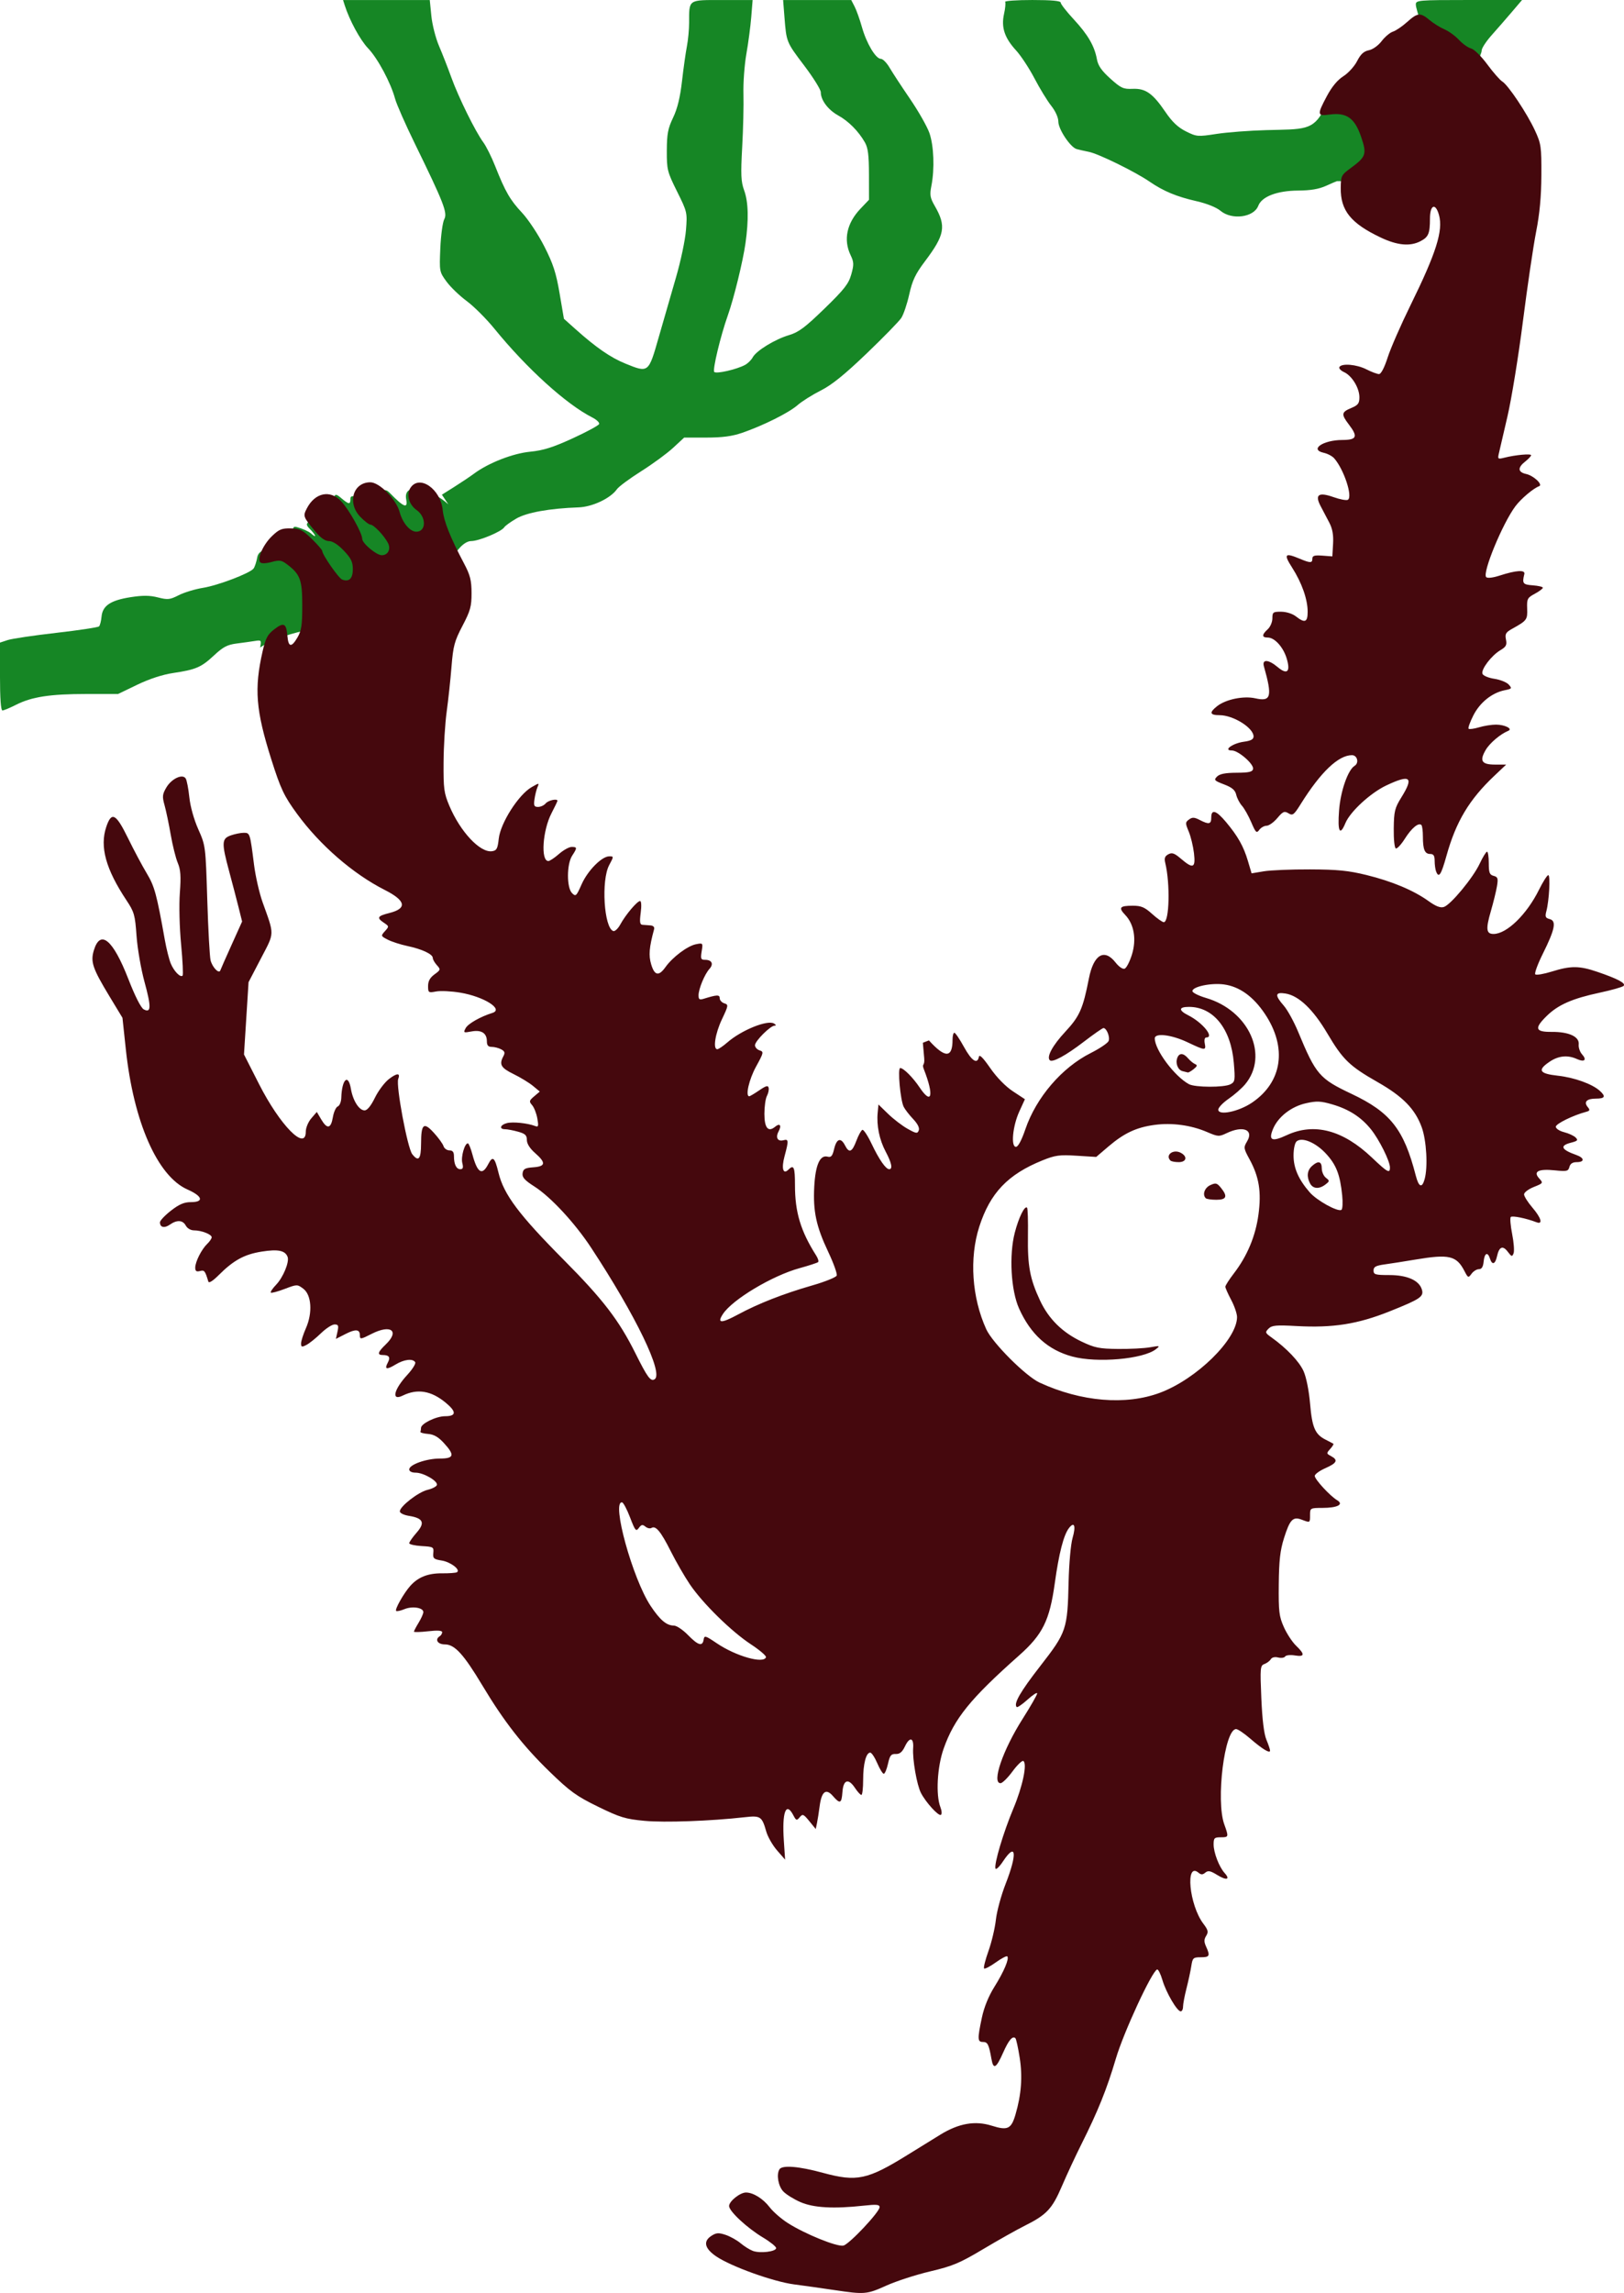 <?xml version="1.0" encoding="UTF-8"?>
<svg version="1.0" viewBox="0 0 690.51 974.71" xmlns="http://www.w3.org/2000/svg">
<g transform="translate(-365.86 -106.07)">
<g transform="translate(591.43 88.571)">
<path d="m-114.97 292.76c0.599-3.122 0.512-3.23-2.24-2.789-1.575 0.252-5.059 0.737-7.742 1.078-3.938 0.5-5.779 1.462-9.548 4.987-5.475 5.121-7.751 6.108-17.393 7.544-4.581 0.682-10.132 2.492-15.333 4.998l-8.152 3.929h-13.414c-15.469 0-23.255 1.193-29.958 4.59-2.616 1.326-5.222 2.41-5.79 2.41-0.663 0-1.033-5.165-1.033-14.422v-14.422l3.272-1.08c1.8-0.594 11.112-1.976 20.694-3.071s17.752-2.332 18.156-2.748 0.88-2.287 1.056-4.157c0.439-4.649 3.843-6.923 12.353-8.252 5.213-0.814 8.141-0.789 11.624 0.101 4.173 1.066 5.091 0.967 8.851-0.951 2.307-1.177 6.939-2.582 10.293-3.122 6.414-1.033 19.903-6.17 21.501-8.189 0.516-0.652 1.233-2.822 1.593-4.824 0.901-5.008 10.134-3.487 14.514-5.747 3.177-1.639-1.473-8.076 2.267-7.081 2.379 0.634 5.113 1.855 6.075 2.714 2.677 2.39 2.081 0.674-0.75-2.157-3.659-3.659 3.597-2.818 7.84-7.061 4.189-4.189 1.226-9.607 5.477-6.03 3.611 3.039 4.182 3.096 4.182 0.423 0-3.049 7.412 1.733 10.729 1.733 2.046 0 2.052-8.217 5.985-4.156 5.931 6.124 7.781 6.868 7.007 2.819-1.542-8.064 11.282-4.132 17.909 2.07l-2.733-4.113 5.302-3.343c2.916-1.839 6.663-4.352 8.327-5.585 6.205-4.597 16.48-8.613 23.897-9.339 5.577-0.546 9.682-1.838 18.092-5.695 5.983-2.744 11.043-5.485 11.245-6.092 0.202-0.607-1.123-1.86-2.946-2.786-11.072-5.622-27.832-20.818-41.576-37.699-3.444-4.23-8.748-9.528-11.786-11.772-3.038-2.244-6.902-5.967-8.588-8.272-3.027-4.14-3.06-4.316-2.637-14.192 0.236-5.5 0.993-11.052 1.683-12.338 1.448-2.699-0.188-6.893-12.602-32.3-3.956-8.096-7.7-16.605-8.32-18.909-1.829-6.791-7.375-17.154-11.465-21.423-3.357-3.504-7.918-11.9-9.961-18.335l-0.697-2.195h18.438 18.438l0.672 6.75c0.37 3.712 1.832 9.45 3.249 12.75s3.795 9.375 5.284 13.5c3.034 8.404 10.201 22.925 13.583 27.522 1.223 1.662 3.467 6.162 4.986 10 4.332 10.945 6.357 14.461 11.463 19.905 2.617 2.79 6.864 9.205 9.438 14.255 3.786 7.426 5.033 11.25 6.523 19.999l1.843 10.818 4.858 4.345c8.818 7.887 14.989 12.147 21.329 14.723 9.793 3.979 9.788 3.983 14.076-11.066 2.037-7.15 5.35-18.625 7.361-25.5s3.93-15.939 4.264-20.143c0.6-7.538 0.548-7.763-3.782-16.475-4.168-8.386-4.388-9.264-4.358-17.357 0.027-7.114 0.469-9.435 2.67-14.025 1.827-3.809 2.99-8.574 3.785-15.5 0.631-5.5 1.567-12.16 2.08-14.799s0.939-7.14 0.947-10c0.027-10.13-0.598-9.701 14.11-9.701h12.89l-0.585 7.25c-0.322 3.987-1.253 11.037-2.07 15.665-0.817 4.628-1.376 12.278-1.242 17 0.134 4.722-0.106 14.885-0.534 22.585-0.65 11.711-0.516 14.715 0.82 18.376 1.819 4.985 2.005 12.475 0.561 22.624-1.089 7.653-4.945 23.391-7.474 30.5-3.126 8.788-6.604 23.287-5.784 24.107 0.895 0.895 9.481-1.067 13.066-2.986 1.2-0.642 2.673-2.087 3.275-3.211 1.513-2.828 9.449-7.693 15.452-9.473 4.083-1.211 6.846-3.276 15.064-11.259 8.441-8.199 10.279-10.546 11.4-14.55 1.173-4.19 1.135-5.198-0.314-8.235-3.108-6.518-1.591-13.578 4.232-19.691l3.618-3.798-0.014-10.702c-0.011-8.284-0.403-11.38-1.738-13.702-2.748-4.783-6.927-8.996-11.339-11.431-4.307-2.377-7.41-6.518-7.41-9.886 0-1.105-3.164-6.187-7.031-11.294-7.613-10.055-7.572-9.954-8.413-20.639l-0.57-7.25h14.481 14.481l1.429 2.763c0.786 1.52 2.191 5.457 3.122 8.75 1.967 6.956 5.864 13.487 8.049 13.487 0.836 0 2.503 1.688 3.705 3.75s5.107 8.025 8.678 13.25c3.571 5.225 7.282 11.75 8.248 14.5 1.902 5.418 2.274 15.252 0.85 22.5-0.758 3.861-0.556 5.068 1.422 8.5 4.981 8.639 4.327 12.315-4.2 23.624-4.013 5.322-5.317 8.074-6.637 14-0.903 4.057-2.424 8.565-3.378 10.019-0.955 1.453-7.591 8.255-14.747 15.115-9.398 9.009-14.813 13.379-19.5 15.738-3.569 1.796-8.006 4.591-9.86 6.21-3.731 3.26-14.604 8.689-23.601 11.784-4.231 1.456-8.431 2.01-15.228 2.01h-9.386l-4.707 4.358c-2.589 2.397-8.7 6.877-13.581 9.955s-9.514 6.51-10.296 7.627c-2.716 3.877-10.41 7.521-16.322 7.728-12.375 0.434-22.08 2.185-26.512 4.782-2.416 1.416-4.696 3.065-5.066 3.665-1.142 1.848-10.752 5.865-14.057 5.876-5.632 0.018-13.72 14.612-9.911 22.039 4.511 14.413-57.625 8.146-79.858 23.223zm14.228-13.6c-2.183-13.215 6.949-4.266 0 0zm490.55-197.15c-1-1.002-19.355 6.397-19.355 9.239-1.832 23.108-10.916 16.302-20.479 6.589-1.194-1.677 4.63 2.612 4.303-0.556-0.312-3.021-11.241-2.777-11.379-2.777s-2.212 0.89-4.61 1.978c-3.058 1.387-6.599 1.991-11.859 2.022-8.964 0.052-15.495 2.54-16.989 6.472-1.883 4.952-11.254 6.183-16.091 2.114-1.706-1.435-5.819-3.084-10.144-4.066-8.504-1.931-14.051-4.239-19.992-8.318-6.117-4.199-21.658-11.825-25.783-12.65-1.925-0.385-4.266-0.915-5.202-1.178-2.674-0.75-7.798-8.423-7.798-11.676 0-1.732-1.229-4.461-3.037-6.744-1.671-2.109-4.873-7.349-7.117-11.644-2.244-4.295-5.767-9.647-7.83-11.893-4.893-5.328-6.381-9.834-5.112-15.481 0.535-2.38 0.749-4.689 0.475-5.131s4.93-0.804 11.562-0.804c8.21 0 12.059 0.356 12.059 1.116 0 0.614 2.484 3.799 5.519 7.078 6.059 6.544 8.857 11.357 9.879 16.993 0.493 2.716 1.998 4.883 5.715 8.225 4.509 4.054 5.515 4.517 9.438 4.346 5.534-0.241 8.582 1.903 13.97 9.826 2.89 4.25 5.349 6.576 8.737 8.265 4.548 2.267 5.007 2.305 12.978 1.078 4.545-0.7 14.072-1.427 21.171-1.616 15.864-0.423 19.957 0.318 24.568-8.856 4.174-8.306 15.484-7.115 18.623-8.637 1.456-0.706 1.712-2.403 3.151-4.878 1.867-3.212 2.093-6.027 4.55-6.825 1.893-0.615 5.623-4.707 6.444-6.144s4.959-4.655 6.612-5.308c3.857-1.524-0.357-10.256-0.357-12.747 0-1.832 0.996-1.916 22.582-1.916h22.582l-4.332 5.088c-2.383 2.798-6.245 7.232-8.582 9.854-2.337 2.621-4.25 5.548-4.25 6.504 0 2.119-4.732 8.211 0.822 13.726 5.456 5.418-2.281 3.508-0.026 10.114-79.607 273.05 41.096 145.26-15.416 19.22z" fill="#168625"/>
<path d="m128.93 990.94c-4.95-0.741-12.549-1.812-16.887-2.38-8.834-1.156-26.82-7.627-33.113-11.914-4.872-3.318-5.61-6.366-2.099-8.666 2.118-1.388 3.096-1.464 6.087-0.477 1.96 0.647 4.839 2.25 6.399 3.562 1.56 1.312 3.911 2.782 5.225 3.267 3.074 1.133 9.889 0.306 9.889-1.2 0-0.636-2.524-2.667-5.609-4.512-6.718-4.018-14.391-11.146-14.391-13.368 0-2.022 4.655-5.744 7.184-5.744 3.086 0 7.292 2.625 10.096 6.301 1.434 1.88 4.859 4.864 7.611 6.629 7.297 4.683 21.113 10.286 23.737 9.627 2.534-0.636 15.372-14.288 15.372-16.347 0-1.097-1.342-1.221-6.75-0.626-12.765 1.406-21.317 0.928-26.902-1.503-2.833-1.234-6.125-3.278-7.314-4.544-2.14-2.279-2.989-7.185-1.624-9.393 1.158-1.873 8.203-1.312 18.395 1.465 14.535 3.96 18.993 3.01 36.317-7.742 4.607-2.86 10.79-6.678 13.739-8.485 7.838-4.803 14.748-6.005 21.795-3.788 6.78 2.132 8.311 1.421 10.103-4.692 2.503-8.54 3.071-16.114 1.81-24.15-0.667-4.249-1.488-8.002-1.824-8.338-1.172-1.172-2.867 0.805-5.187 6.052-3.001 6.787-4.176 7.439-5.002 2.777-1.104-6.231-1.61-7.241-3.624-7.241-2.327 0-2.379-1.229-0.438-10.392 0.93-4.391 2.856-9.119 5.308-13.029 4.051-6.46 6.409-12.034 5.483-12.96-0.303-0.303-2.516 0.859-4.917 2.583-2.401 1.724-4.626 2.874-4.945 2.555-0.319-0.319 0.519-3.657 1.863-7.418 1.343-3.761 2.762-9.745 3.152-13.297 0.39-3.553 2.251-10.405 4.136-15.228 5.061-12.953 4.474-18.015-1.111-9.575-1.542 2.33-2.984 3.697-3.204 3.037-0.644-1.931 3.419-15.526 7.629-25.53 3.917-9.308 5.968-19.098 4.226-20.174-0.515-0.318-2.589 1.673-4.61 4.426-2.021 2.752-4.31 5.004-5.088 5.004-3.858 0 0.969-14.076 9.364-27.302 3.422-5.391 6.221-10.281 6.221-10.866 0-0.585-1.84 0.598-4.089 2.63-2.249 2.032-4.328 3.455-4.62 3.163-1.415-1.415 1.515-6.502 10.109-17.548 11.069-14.227 11.494-15.493 11.956-35.577 0.179-7.799 0.924-16.09 1.682-18.718 1.498-5.198 0.763-7.205-1.541-4.209-2.255 2.931-4.254 10.716-6.016 23.427-2.196 15.843-5.15 21.807-15.221 30.737-20.719 18.37-27.532 26.794-32.054 39.631-2.726 7.739-3.374 19.687-1.348 24.847 0.586 1.493 0.678 2.954 0.205 3.247-1.017 0.629-6.4-5.279-8.487-9.315-1.751-3.386-3.654-14.307-3.317-19.04 0.322-4.533-1.489-4.943-3.472-0.786-1.174 2.462-2.227 3.334-3.944 3.269-1.966-0.075-2.494 0.595-3.285 4.161-0.518 2.337-1.322 4.25-1.786 4.25s-1.712-2.025-2.772-4.5-2.406-4.5-2.989-4.5c-1.768 0-3.011 4.772-3.011 11.565 0 3.539-0.338 6.434-0.75 6.432-0.412-0.002-1.65-1.359-2.75-3.016-2.786-4.198-4.926-3.481-5.308 1.778-0.357 4.925-1.006 5.191-4.07 1.667-2.94-3.381-4.81-1.917-5.628 4.406-0.332 2.567-0.84 5.789-1.128 7.159l-0.525 2.491-2.721-3.334c-2.483-3.043-2.842-3.188-4.104-1.667-1.267 1.526-1.497 1.45-2.732-0.907-3.093-5.904-4.817-1.269-4.011 10.784l0.545 8.142-3.424-3.934c-1.883-2.164-3.946-5.764-4.584-8-1.849-6.479-2.434-6.867-9.199-6.101-14.41 1.63-34.035 2.34-42.571 1.539-8.15-0.764-10.418-1.456-19.768-6.023-9.166-4.477-11.88-6.436-20.529-14.82-11.363-11.014-19.455-21.38-28.604-36.643-8.023-13.385-11.8-17.518-16.006-17.518-3.088 0-4.376-2.113-2.132-3.5 0.55-0.34 1-1.1 1-1.688 0-0.717-1.982-0.846-6-0.391-3.3 0.373-6 0.442-6 0.153 0-0.289 0.898-1.999 1.996-3.8 1.098-1.801 1.998-3.828 2-4.505 0.006-1.905-4.699-2.635-8.048-1.248-1.657 0.686-3.241 1.019-3.521 0.739-0.641-0.641 3.232-7.496 5.992-10.606 3.323-3.744 7.539-5.418 13.508-5.365 3.038 0.027 5.902-0.184 6.364-0.47 1.655-1.023-2.701-4.363-6.476-4.966-3.425-0.548-3.819-0.904-3.581-3.235 0.255-2.495 0.017-2.634-4.983-2.922-2.888-0.166-5.25-0.713-5.25-1.215s1.401-2.509 3.113-4.459c3.732-4.25 2.856-6.185-3.243-7.16-2.181-0.349-3.87-1.184-3.87-1.913 0-2.1 7.878-8.223 11.761-9.141 1.972-0.466 3.765-1.388 3.985-2.049 0.549-1.646-5.623-5.252-8.996-5.257-1.681-0.002-2.75-0.545-2.75-1.395 0-2.034 7.273-4.609 13.02-4.609 6.074 0 6.441-1.434 1.695-6.614-2.365-2.58-4.256-3.661-6.75-3.857-1.906-0.15-3.352-0.555-3.215-0.901s0.25-1.085 0.25-1.643c0-1.848 6.439-4.978 10.25-4.982 4.84-0.005 4.904-1.907 0.194-5.79-6.142-5.062-12.006-6.024-18.192-2.983-4.987 2.452-3.897-2.49 1.948-8.832 2.185-2.37 3.682-4.78 3.327-5.354-1.026-1.66-4.741-1.211-8.39 1.013-3.781 2.305-4.796 2.043-3.253-0.841 1.198-2.239 0.575-3.217-2.05-3.217-2.594 0-2.285-1.193 1.167-4.5 6.037-5.784 2.183-8.674-6-4.5-4.677 2.386-5 2.422-5 0.559 0-2.532-1.822-2.691-6.06-0.528l-4.129 2.106 0.674-3.068c0.57-2.596 0.377-3.068-1.252-3.068-1.059 0-3.663 1.688-5.786 3.75s-4.892 4.286-6.153 4.941c-1.986 1.031-2.293 0.947-2.293-0.623 0-0.997 0.923-3.901 2.052-6.452 2.912-6.582 2.402-14.203-1.125-16.828-2.539-1.889-2.643-1.888-7.94 0.125-2.952 1.122-5.586 1.82-5.854 1.553-0.268-0.268 0.754-1.781 2.269-3.364 2.982-3.112 5.691-9.695 4.871-11.833-1.046-2.727-4.06-3.342-11-2.244-7.396 1.169-11.974 3.676-18.338 10.039-2.458 2.458-4.127 3.494-4.362 2.708-1.383-4.616-1.674-4.98-3.585-4.48-1.484 0.388-1.988 0.024-1.988-1.436 0-2.489 2.696-7.824 5.127-10.146 1.03-0.984 1.873-2.233 1.873-2.775 0-1.238-4.356-2.936-7.53-2.936-1.376 0-2.856-0.853-3.47-2-1.284-2.399-3.755-2.56-6.779-0.442-2.346 1.643-4.221 1.206-4.221-0.983 0-0.719 2.099-2.942 4.664-4.941 3.512-2.736 5.612-3.634 8.5-3.634 5.66 0 4.971-2.523-1.468-5.371-12.771-5.648-22.907-28.685-26.204-59.557l-1.434-13.428-5.501-9.092c-7.19-11.884-8.14-14.663-6.678-19.541 2.741-9.15 8.137-4.68 14.692 12.172 2.842 7.306 5.345 12.237 6.533 12.873 3.175 1.699 3.249-0.993 0.323-11.69-1.485-5.426-3.006-14.226-3.382-19.557-0.626-8.889-0.979-10.137-4.259-15.078-8.819-13.282-11.447-22.798-8.622-31.217 2.248-6.7 4.103-5.755 9.222 4.697 2.511 5.127 6.107 11.883 7.991 15.012 3.327 5.525 4.219 8.804 7.692 28.277 0.687 3.85 1.826 8.386 2.533 10.08 1.378 3.305 4.084 6.069 5.022 5.131 0.316-0.316 0.032-6.302-0.631-13.302-0.686-7.248-0.916-16.642-0.534-21.818 0.528-7.14 0.338-9.884-0.885-12.79-0.856-2.035-2.204-7.435-2.995-12s-1.97-10.197-2.62-12.515c-1.034-3.685-0.942-4.627 0.733-7.495 2.224-3.808 6.939-6.009 8.268-3.859 0.462 0.748 1.152 4.331 1.532 7.964 0.412 3.926 1.954 9.443 3.804 13.604 3.096 6.963 3.116 7.122 3.825 30 0.392 12.65 1.025 24.224 1.407 25.719 0.764 2.992 3.583 5.907 4.141 4.28 0.188-0.55 2.349-5.451 4.803-10.891l4.46-9.891-1.525-6.109c-0.839-3.36-2.623-10.182-3.965-15.16-3.305-12.259-3.225-13.98 0.709-15.351 1.732-0.604 4.199-1.098 5.481-1.098 2.639 0 2.667 0.086 4.36 13.5 0.625 4.95 2.264 12.15 3.643 16 5.117 14.289 5.165 12.654-0.706 23.915l-5.258 10.085-1.94 30.734 6.386 12.563c8.923 17.554 19.886 28.723 19.886 20.259 0-1.646 1.033-4.145 2.344-5.669l2.344-2.725 1.872 3.169c2.527 4.277 4.127 3.986 4.952-0.901 0.378-2.238 1.318-4.311 2.088-4.607 0.77-0.296 1.445-1.952 1.5-3.68 0.252-7.949 2.951-10.451 4.088-3.791 0.856 5.014 3.481 9.148 5.81 9.148 1.146 0 2.697-1.9 4.41-5.4 1.453-2.97 4.15-6.551 5.994-7.957 3.415-2.605 4.905-2.604 3.904 0.003-1.042 2.716 3.93 29.384 5.96 31.964 2.674 3.4 3.732 2.153 3.75-4.419 0.023-8.485 1.093-9.416 5.409-4.704 1.958 2.137 3.818 4.702 4.135 5.7s1.445 1.814 2.508 1.814c1.377 0 1.933 0.695 1.933 2.418 0 3.52 1.003 5.582 2.715 5.582 1.125 0 1.335-0.665 0.835-2.654-0.644-2.564 0.993-8.346 2.363-8.346 0.369 0 1.238 2.12 1.931 4.711 2.113 7.9 4.137 9.159 6.714 4.174 1.925-3.723 2.771-3.025 4.38 3.615 2.245 9.265 8.667 17.833 27.845 37.146 16.568 16.684 23.365 25.542 30.345 39.544 5.157 10.345 6.494 12.16 8.187 11.114 3.91-2.417-7.945-26.974-27.022-55.976-6.882-10.462-17.123-21.517-24.02-25.929-4.244-2.715-5.338-3.935-5.09-5.678 0.261-1.836 1.051-2.274 4.566-2.528 5.264-0.381 5.455-1.927 0.75-6.058-2.236-1.963-3.5-3.97-3.5-5.557 0-2.018-0.703-2.679-3.75-3.525-2.062-0.573-4.537-1.044-5.5-1.047-2.661-0.008-2.088-1.883 0.797-2.607 2.525-0.634 8.746 0.009 11.936 1.233 1.435 0.551 1.564 0.113 0.961-3.248-0.383-2.136-1.376-4.662-2.207-5.613-1.364-1.563-1.28-1.925 0.877-3.754l2.386-2.024-2.913-2.414c-1.602-1.328-5.315-3.59-8.25-5.027-5.386-2.637-6.202-4.067-4.324-7.575 0.799-1.493 0.602-2.112-0.934-2.934-1.071-0.573-2.877-1.042-4.013-1.042-1.508 0-2.066-0.641-2.066-2.378 0-3.482-2.335-4.97-6.555-4.178-3.399 0.638-3.521 0.566-2.454-1.427 1.003-1.875 6.3-4.887 11.342-6.45 4.962-1.538-3.535-6.915-13.616-8.615-3.759-0.634-8.383-0.862-10.276-0.507-3.292 0.618-3.441 0.517-3.441-2.316 0-2.075 0.819-3.559 2.736-4.955 2.62-1.909 2.663-2.075 1-3.912-0.955-1.055-1.736-2.434-1.736-3.064 0-1.61-4.568-3.756-10.8-5.075-2.915-0.617-6.668-1.829-8.34-2.694-2.982-1.542-3.005-1.611-1.2-3.619 1.794-1.996 1.784-2.084-0.41-3.55-3.226-2.155-2.829-2.876 2.291-4.165 7.699-1.939 7.031-5.252-1.978-9.813-13.444-6.806-27.49-18.986-37.227-32.281-5.575-7.613-7.014-10.652-10.998-23.234-6.594-20.824-7.331-30.03-3.68-45.971 1.284-5.608 2.106-7.14 5.023-9.365 3.991-3.044 5.053-2.495 5.502 2.841 0.409 4.868 1.7 5.089 4.261 0.729 1.711-2.912 2.056-5.209 2.056-13.674 0-10.967-0.875-13.277-6.667-17.602-2.17-1.62-3.111-1.742-6.408-0.832-2.252 0.622-4.236 0.696-4.753 0.179-1.498-1.498 1.143-7.501 4.903-11.144 3.016-2.923 4.2-3.414 8.038-3.331 3.906 0.084 5.088 0.674 8.944 4.458 2.444 2.398 4.444 4.709 4.444 5.133 0 1.576 6.955 11.58 8.45 12.154 2.963 1.137 4.55-0.401 4.55-4.407 0-3.099-0.75-4.64-3.845-7.893-2.445-2.571-4.735-4.042-6.288-4.042-1.655 0-3.579-1.371-5.966-4.25-5.039-6.08-5.145-6.377-3.447-9.66 3.462-6.695 9.926-8.036 14.603-3.03 3.38 3.618 8.944 13.571 8.944 15.999 0 1.891 6.047 6.941 8.311 6.941 2.646 0 3.968-2.601 2.636-5.186-1.617-3.141-6.066-7.814-7.438-7.814-0.614 0-2.555-1.484-4.313-3.298-5.695-5.876-3.143-14.702 4.25-14.702 3.867 0 10.991 7.196 12.436 12.56 1.273 4.727 4.406 8.44 7.122 8.44 4.235 0 4.314-6.263 0.115-9.204-3.265-2.287-4.468-6.613-2.622-9.431 3.793-5.789 12.836 0.437 13.722 9.448 0.466 4.734 3.251 11.707 9.064 22.687 2.624 4.957 3.18 7.14 3.197 12.559 0.018 5.696-0.489 7.531-3.848 13.948-3.425 6.542-3.961 8.543-4.676 17.441-0.444 5.528-1.366 14.102-2.047 19.052s-1.278 14.625-1.324 21.5c-0.076 11.244 0.171 13.104 2.452 18.508 4.671 11.066 13.093 20.036 18.141 19.321 1.986-0.281 2.402-1.053 2.87-5.329 0.73-6.667 8.413-18.716 13.968-21.905 3.262-1.873 3.304-1.873 2.499 0-0.45 1.048-1.024 3.367-1.276 5.155-0.384 2.73-0.139 3.25 1.53 3.25 1.093 0 2.547-0.675 3.232-1.5 1.095-1.32 5-2.173 5-1.092 0 0.224-1.134 2.593-2.519 5.263-3.806 7.336-4.665 20.329-1.344 20.329 0.604 0 2.636-1.35 4.516-3 1.879-1.65 4.301-3 5.382-3 2.405 0 2.427 0.365 0.232 3.716-2.352 3.589-2.388 13.592-0.057 15.922 1.569 1.569 1.83 1.328 4.069-3.733 2.579-5.832 8.578-11.906 11.759-11.906 1.95 0 1.95 0.033-0.035 3.735-3.469 6.472-2.206 26.731 1.747 28.023 0.687 0.224 2.037-1.046 3-2.823 2.204-4.067 7.16-9.935 8.389-9.935 0.539 0 0.651 2.106 0.268 5-0.515 3.88-0.354 5.024 0.716 5.106 0.758 0.058 2.279 0.171 3.379 0.25 1.255 0.09 1.849 0.702 1.594 1.644-2.097 7.745-2.376 11.115-1.235 14.922 1.445 4.823 3.235 5.16 6.092 1.147 2.997-4.209 9.35-8.979 12.905-9.69 3.031-0.606 3.051-0.582 2.469 3.005-0.516 3.18-0.337 3.616 1.485 3.616 2.852 0 3.697 1.782 1.826 3.85-2.053 2.268-4.636 8.529-4.636 11.235 0 1.768 0.398 2.025 2.25 1.451 5.608-1.738 6.75-1.775 6.75-0.22 0 0.852 0.871 1.826 1.935 2.163 1.85 0.587 1.806 0.888-0.999 6.817-2.867 6.061-3.898 12.703-1.971 12.703 0.531 0 2.443-1.289 4.25-2.865 6.046-5.274 17.178-9.766 19.911-8.035 0.886 0.561 0.955 0.875 0.195 0.885-1.798 0.023-8.321 6.542-8.321 8.316 0 0.86 0.879 1.843 1.952 2.184 1.844 0.585 1.761 0.968-1.5 6.9-2.973 5.409-4.629 12.615-2.899 12.615 0.304 0 2.217-1.134 4.25-2.52 2.922-1.992 3.763-2.213 4.01-1.052 0.172 0.807-0.165 2.362-0.75 3.455s-1.063 4.505-1.063 7.584c0 5.987 1.607 7.936 4.537 5.504 2.05-1.701 2.879-0.614 1.498 1.966-1.403 2.621-0.416 4.398 2.078 3.746 2.212-0.578 2.258 0.116 0.451 6.819-1.398 5.186-0.607 7.943 1.636 5.7 2.306-2.306 2.8-1.143 2.8 6.59 0 11.507 2.413 19.505 9.024 29.915 0.77 1.212 1.144 2.461 0.83 2.774-0.313 0.313-3.896 1.486-7.962 2.606-11.586 3.191-28.484 13.31-32.524 19.476-2.633 4.018-0.776 4.079 6.41 0.212 8.714-4.69 19.291-8.833 31.587-12.372 5.426-1.562 10.099-3.447 10.383-4.189s-1.33-5.255-3.589-10.03c-5.133-10.852-6.511-17.263-5.962-27.734 0.485-9.231 2.425-13.62 5.65-12.777 1.543 0.404 2.088-0.241 2.82-3.335 1.034-4.371 2.837-4.936 4.615-1.448 1.746 3.426 2.993 2.913 4.834-1.992 0.89-2.369 2.04-4.449 2.557-4.621s2.264 2.471 3.882 5.874c3.199 6.726 6.056 10.851 7.516 10.851 1.579 0 1.032-2.696-1.518-7.494-2.659-5.002-3.903-11.075-3.384-16.532l0.33-3.474 4.12 4c2.266 2.2 5.981 5.043 8.256 6.317 3.685 2.064 4.205 2.139 4.763 0.684 0.4-1.043-0.461-2.783-2.386-4.817-1.657-1.751-3.465-4.084-4.018-5.184-1.436-2.856-2.661-16.5-1.482-16.5 1.407 0 5.393 3.988 8.248 8.252 5.174 7.729 6.187 3.462 1.822-7.676-1.061-2.708 0.441-1.127 0.128-4.744l-0.57-6.576 2.576-1.006c6.922 7.649 10.044 7.546 10.044-0.332 0-1.605 0.346-2.918 0.769-2.918 0.423 0 2.253 2.7 4.068 6 3.276 5.958 5.71 7.593 6.351 4.264 0.232-1.204 1.715 0.253 4.835 4.75 2.758 3.974 6.486 7.795 9.625 9.864l5.124 3.378-2.375 5.188c-2.832 6.186-3.682 15.056-1.443 15.056 0.915 0 2.402-2.779 4.012-7.5 4.592-13.463 15.497-26.186 27.721-32.342 3.883-1.955 7.34-4.286 7.683-5.179 0.648-1.689-0.874-5.479-2.201-5.479-0.419 0-4.192 2.631-8.385 5.846-7.624 5.846-13.329 8.942-14.436 7.836-1.453-1.453 1.191-6.311 6.598-12.123 6.086-6.542 7.503-9.74 10.027-22.632 1.994-10.182 6.551-12.905 11.346-6.778 1.417 1.811 3.054 2.922 3.853 2.615 0.764-0.293 2.145-2.948 3.069-5.899 2.043-6.524 0.971-12.975-2.814-16.935-3.007-3.146-2.362-3.931 3.236-3.931 3.545 0 5.034 0.635 8.204 3.5 2.131 1.925 4.362 3.5 4.958 3.5 2.354 0 2.758-16.361 0.621-25.161-0.493-2.031-0.186-2.908 1.298-3.702 1.576-0.843 2.59-0.489 5.35 1.871 5.218 4.462 6.299 4.001 5.551-2.366-0.346-2.947-1.351-7.085-2.232-9.194-1.491-3.569-1.483-3.923 0.125-5.098 1.405-1.027 2.253-0.991 4.545 0.194 3.942 2.039 4.917 1.832 4.917-1.043 0-3.702 2.116-3.05 6.284 1.935 5.056 6.048 7.45 10.305 9.299 16.531l1.566 5.272 5.176-0.869c2.847-0.478 11.701-0.844 19.676-0.813 11.679 0.045 16.349 0.51 24 2.391 10.874 2.673 20.043 6.524 26.399 11.088 3.103 2.228 5.021 2.966 6.495 2.499 2.932-0.93 12.412-12.384 15.243-18.416 1.3-2.77 2.701-5.054 3.114-5.077s0.75 2.156 0.75 4.842c0 4.09 0.335 4.971 2.06 5.422 1.779 0.465 1.974 1.061 1.429 4.367-0.347 2.105-1.527 6.917-2.623 10.692-2.202 7.584-1.956 9.636 1.152 9.636 5.612 0 14.112-8.251 19.314-18.75 1.703-3.438 3.489-6.25 3.968-6.25 0.95 0 0.375 10.791-0.816 15.31-0.624 2.368-0.397 2.9 1.439 3.38 2.934 0.767 2.217 4.345-2.962 14.763-2.175 4.374-3.61 8.297-3.19 8.717s3.609-0.121 7.086-1.204c8.055-2.507 11.647-2.476 19.389 0.168 8.628 2.947 12.17 4.848 11.074 5.944-0.5 0.5-5.069 1.798-10.152 2.884-11.565 2.471-17.624 5.117-22.419 9.788-5.524 5.382-5.071 6.942 2 6.88 7.312-0.064 11.854 2.039 11.484 5.317-0.146 1.297 0.489 3.192 1.411 4.21 2.189 2.419 1.038 3.472-2.188 2.002-3.902-1.778-7.814-1.396-11.559 1.127-5.348 3.604-4.482 5.09 3.479 5.97 7.003 0.773 14.616 3.519 17.836 6.434 2.647 2.395 2.191 3.307-1.654 3.307-3.937 0-5.298 1.405-3.481 3.594 1.033 1.245 0.917 1.595-0.664 2.015-5.564 1.476-12.914 5.082-12.914 6.336 0 0.796 1.549 1.82 3.5 2.314 1.925 0.488 4.129 1.499 4.897 2.247 1.188 1.156 0.888 1.492-2 2.24-4.886 1.266-4.138 2.929 2.353 5.229 3.476 1.232 3.568 3.024 0.156 3.024-1.768 0-2.763 0.648-3.126 2.035-0.48 1.835-1.086 1.978-6.156 1.457-7.016-0.721-9.37 0.473-6.715 3.407 1.798 1.987 1.76 2.049-2.29 3.67-2.266 0.906-4.119 2.315-4.119 3.131 0 0.815 1.575 3.322 3.5 5.571 3.825 4.468 4.638 7.382 1.75 6.268-4.313-1.663-10.248-2.874-10.899-2.224-0.392 0.392-0.133 3.63 0.576 7.196 0.709 3.566 0.987 7.269 0.619 8.229-0.6 1.565-0.857 1.498-2.471-0.641-2.137-2.833-3.677-2.19-4.578 1.912-0.757 3.445-2.079 3.881-2.998 0.989-0.963-3.033-2.335-2.395-2.687 1.25-0.219 2.272-0.826 3.25-2.017 3.25-0.937 0-2.344 0.873-3.126 1.94-1.368 1.867-1.484 1.821-3.041-1.189-3.36-6.497-6.512-7.233-20.749-4.846-4.609 0.773-10.518 1.7-13.131 2.061-3.808 0.526-4.75 1.041-4.75 2.595 0 1.726 0.739 1.939 6.75 1.942 7.502 0.004 12.551 2.219 13.763 6.039 0.985 3.104-0.453 4.094-13.581 9.352-13.658 5.47-24.186 7.138-39.668 6.284-8.707-0.48-10.484-0.317-11.897 1.097-1.549 1.549-1.469 1.8 1.183 3.693 6.494 4.638 11.878 10.297 13.709 14.411 1.147 2.578 2.281 8.25 2.755 13.789 0.871 10.165 2.11 13.038 6.601 15.307 1.587 0.802 3.07 1.583 3.296 1.735 0.226 0.152-0.374 1.144-1.333 2.204-1.665 1.84-1.65 1.977 0.339 3.041 3.142 1.681 2.545 2.953-2.417 5.147-2.475 1.095-4.5 2.57-4.5 3.277 0 1.466 6.49 8.514 9.5 10.318 3.003 1.799 0.211 3.268-6.25 3.286-5.163 0.015-5.25 0.065-5.25 3.015 0 3.399 0.073 3.358-3.557 1.978-3.725-1.416-5.022-0.056-7.525 7.891-1.628 5.17-2.116 9.493-2.215 19.63-0.112 11.539 0.13 13.577 2.158 18.132 1.256 2.823 3.602 6.394 5.212 7.937 3.848 3.686 3.696 4.817-0.554 4.127-1.921-0.312-3.763-0.11-4.109 0.45-0.345 0.558-1.679 0.751-2.965 0.428-1.427-0.358-2.651-0.068-3.141 0.744-0.442 0.732-1.659 1.647-2.705 2.033-1.785 0.658-1.866 1.557-1.31 14.564 0.388 9.079 1.131 15.15 2.152 17.595 0.858 2.053 1.56 4.144 1.56 4.646 0 1.35-3.287-0.645-8.508-5.164-2.538-2.196-5.207-3.993-5.931-3.993-4.909 0-8.682 30.368-5.032 40.5 1.94 5.386 1.908 5.5-1.529 5.5-2.674 0-3 0.33-3 3.032 0 3.504 2.345 9.587 4.699 12.187 2.532 2.798 0.778 3.238-3.174 0.796-2.884-1.782-3.867-1.975-5.053-0.992-1.151 0.955-1.789 0.958-2.928 0.013-5.687-4.72-3.916 13.744 2.08 21.683 2.051 2.716 2.24 3.526 1.209 5.176-0.952 1.524-0.958 2.536-0.028 4.578 1.798 3.945 1.507 4.527-2.26 4.527-3.222 0-3.494 0.252-4.034 3.75-0.319 2.062-1.239 6.331-2.045 9.485-0.806 3.154-1.466 6.642-1.466 7.75 0 1.108-0.444 2.015-0.987 2.015-1.543 0-6.218-7.993-7.781-13.303-0.777-2.642-1.796-4.667-2.263-4.5-2.24 0.799-14.203 26.641-17.526 37.858-3.869 13.064-7.61 22.353-14.674 36.445-2.482 4.95-6.202 12.945-8.266 17.767-4.168 9.734-6.49 12.202-15.901 16.901-3.356 1.675-11.276 6.133-17.601 9.905-9.964 5.943-12.969 7.205-22.5 9.452-6.05 1.426-14.432 4.142-18.626 6.034-8.352 3.768-9.231 3.842-22.374 1.874zm-28.812-268.98c0.19-0.577-2.7-3.049-6.422-5.492-8.297-5.448-20.475-17.404-25.932-25.459-2.236-3.3-5.886-9.625-8.113-14.056-4.246-8.448-6.409-11.065-8.221-9.944-0.598 0.37-1.757 0.117-2.575-0.562-1.207-1.002-1.737-0.894-2.808 0.572-1.19 1.627-1.559 1.184-3.719-4.473-1.319-3.454-2.848-6.337-3.398-6.408-4.642-0.597 4.47 32.461 12.128 43.998 3.99 6.011 6.78 8.373 9.892 8.373 1.141 0 3.832 1.8 5.98 4 4.342 4.447 6.203 4.999 6.68 1.981 0.297-1.877 0.692-1.768 5.607 1.552 8.144 5.5 19.94 8.841 20.9 5.918zm167.55-112.43c15.568-5.837 32.662-22.605 32.742-32.118 0.012-1.431-1.103-4.717-2.478-7.303-1.375-2.586-2.5-5.124-2.5-5.64s1.644-3.08 3.653-5.697c5.668-7.382 9.199-15.846 10.431-24.997 1.298-9.648 0.272-16-3.793-23.469-2.554-4.692-2.595-5.007-1.016-7.681 2.893-4.898-1.761-6.755-8.673-3.459-3.299 1.573-3.703 1.551-8.382-0.462-6.829-2.938-14.956-4.032-22.389-3.016-7.707 1.054-12.885 3.489-19.589 9.211l-5.153 4.399-8.328-0.52c-7.286-0.455-9.099-0.208-14.494 1.971-14.739 5.953-22.28 13.861-26.89 28.197-4.294 13.355-3.158 30.119 2.952 43.567 2.659 5.853 16.793 19.99 22.715 22.721 17.653 8.142 36.674 9.738 51.19 4.296zm-37.306-15.385c-10.349-2.79-17.69-9.409-22.634-20.405-3.457-7.69-4.306-22.644-1.828-32.228 1.679-6.494 4.215-11.651 5.231-10.635 0.296 0.296 0.462 5.67 0.369 11.942-0.189 12.768 0.846 18.317 5.123 27.465 3.676 7.863 9.475 13.6 17.698 17.509 5.59 2.658 7.528 3.049 15.5 3.128 5.011 0.05 11.136-0.267 13.611-0.705 4.206-0.744 4.37-0.693 2.517 0.78-5.349 4.252-25.036 5.993-35.588 3.148zm56.737-67.299c-1.524-1.524-0.498-4.453 1.951-5.569 2.31-1.053 2.838-0.92 4.5 1.132 2.967 3.664 2.417 5.103-1.951 5.103-2.108 0-4.133-0.3-4.5-0.667zm-15-16c-2.362-2.362 1.189-5.016 4.406-3.295 2.955 1.581 2.411 3.961-0.906 3.961-1.558 0-3.133-0.3-3.5-0.667zm73.015 14.78c-0.896-8.802-2.517-12.979-6.87-17.702-4.367-4.737-10.177-7.183-12.495-5.259-0.762 0.632-1.316 3.164-1.316 6.01 0 5.367 2.139 10.238 6.886 15.681 3.051 3.498 11.918 8.396 13.468 7.439 0.495-0.306 0.643-3.082 0.328-6.169zm-13.646-5.047c-1.543-2.884-1.257-5.555 0.794-7.411 2.647-2.396 4.171-2.036 4.171 0.985 0 1.452 0.787 3.252 1.75 4 1.657 1.288 1.647 1.44-0.191 2.86-2.66 2.055-5.285 1.881-6.524-0.434zm48.696-1.816c1.448-5.178 0.807-16.526-1.252-22.141-2.834-7.733-8.003-13.018-18.68-19.101-12.021-6.849-14.84-9.575-21.427-20.72-6.06-10.252-12.137-16.05-17.785-16.966-4.465-0.725-4.667 0.686-0.738 5.162 1.568 1.785 4.322 6.795 6.121 11.132 7.544 18.191 9.006 19.889 22.697 26.362 16.561 7.83 22.234 15.052 27.314 34.774 1.261 4.894 2.645 5.448 3.749 1.5zm-14.741-5c-0.015-2.714-4.556-11.827-8.075-16.206-4.173-5.192-9.373-8.54-16.473-10.604-4.913-1.428-6.598-1.5-11.176-0.475-6.233 1.395-11.836 5.763-13.983 10.901-2.052 4.912-0.522 5.618 5.799 2.676 11.685-5.439 23.892-2.223 36.289 9.562 6.611 6.284 7.635 6.842 7.62 4.147zm-58.694-27.515c12.949-8.735 15.105-23.419 5.54-37.742-4.959-7.426-10.859-11.662-17.464-12.538-5.488-0.728-13.374 0.943-13.372 2.833 7.6e-4 0.666 2.6 1.975 5.777 2.908 18.29 5.374 26.913 24.509 16.58 36.789-1.424 1.692-4.562 4.434-6.973 6.093-2.412 1.659-4.385 3.731-4.385 4.605 0 2.644 8.65 0.86 14.296-2.949zm-9.096-7.843c1.921-1.028 2.021-1.682 1.401-9.113-1.207-14.472-8.668-23.78-19.062-23.78-4.418 0-4.535 1.447-0.29 3.588 6.095 3.075 11.234 9.412 7.633 9.412-0.652 0-0.918 1.041-0.639 2.5 0.604 3.157 0.277 3.135-7.405-0.499-6.755-3.196-13.84-4.029-13.84-1.628 0 4.9 8.325 16.078 14.5 19.468 2.615 1.436 15.046 1.472 17.701 0.052zm-20.404-5.573c-2.003-0.527-3.105-3.354-2.213-5.679 0.832-2.169 2.598-2.077 4.58 0.238 0.885 1.033 2.222 2.13 2.972 2.437 1.055 0.432 0.924 0.912-0.578 2.121-1.068 0.86-2.193 1.511-2.5 1.447s-1.325-0.318-2.262-0.564zm107.81-84.902c-0.334-0.87-0.607-2.895-0.607-4.5 0-2.197-0.468-2.918-1.893-2.918-2.321 0-3.107-1.875-3.107-7.415 0-2.338-0.284-4.536-0.631-4.883-1.189-1.189-4.158 1.256-7.013 5.775-1.57 2.486-3.305 4.363-3.855 4.173-0.569-0.197-0.954-3.866-0.894-8.506 0.095-7.314 0.431-8.684 3.25-13.218 5.389-8.669 3.82-9.899-6.435-5.048-6.707 3.173-15.357 11.139-17.369 15.997-2.367 5.713-3.388 3.653-2.69-5.427 0.633-8.229 3.756-17.167 6.619-18.935 1.971-1.218 1.137-4.512-1.143-4.512-5.764 0-13.288 7.166-21.742 20.71-2.939 4.708-3.445 5.093-5.253 4-1.746-1.056-2.35-0.796-4.745 2.04-1.509 1.788-3.561 3.25-4.561 3.25-0.999 0-2.395 0.787-3.102 1.75-1.151 1.568-1.508 1.229-3.428-3.25-1.179-2.75-2.954-5.9-3.944-7s-2.085-3.2-2.431-4.667c-0.475-2.013-1.746-3.093-5.188-4.407-4.17-1.593-4.423-1.877-2.966-3.333 1.133-1.133 3.53-1.601 8.299-1.623 5.294-0.024 6.77-0.362 7.009-1.606 0.4-2.075-6.253-7.863-9.037-7.863-3.852 0 0.385-3.075 5.112-3.708 3.003-0.403 4.138-1.019 4.138-2.249 0-3.654-8.611-9.043-14.45-9.043-4.186 0-4.489-1.116-1.038-3.83 3.71-2.919 11.234-4.461 16.256-3.333 6.696 1.504 7.279-0.675 3.635-13.586-0.884-3.133 1.935-2.985 5.848 0.306 4.058 3.414 5.537 2.011 3.842-3.646-1.45-4.84-5.125-8.91-8.046-8.91-2.586 0-2.601-1.187-0.045-3.5 1.107-1.002 2-3.08 2-4.655 0-2.625 0.29-2.843 3.75-2.823 2.174 0.013 4.801 0.844 6.25 1.978 3.821 2.989 5 2.525 5-1.965 0-5.27-2.482-12.321-6.607-18.769-3.7-5.785-3.135-6.438 3.261-3.765 4.526 1.891 5.346 1.881 5.346-0.067 0-1.227 0.923-1.499 4.25-1.25l4.25 0.317 0.306-5.349c0.217-3.791-0.25-6.412-1.601-9-1.049-2.008-2.701-5.152-3.671-6.986-2.61-4.933-0.905-6.122 5.511-3.843 2.746 0.975 5.475 1.475 6.064 1.111 2.141-1.323-1.693-12.918-5.828-17.626-0.818-0.931-2.814-1.985-4.436-2.341-6.22-1.366-0.328-5.428 7.907-5.451 6.166-0.017 6.734-1.381 2.75-6.604-3.295-4.321-3.164-5.236 1-6.976 2.939-1.228 3.5-1.962 3.5-4.581 0-3.954-3.183-9.161-6.532-10.687-1.419-0.647-2.304-1.624-1.966-2.172 1.03-1.666 7.344-1.115 11.497 1.004 2.156 1.1 4.557 2 5.335 2 0.872 0 2.289-2.721 3.696-7.095 1.255-3.902 5.636-13.914 9.736-22.25 10.899-22.159 13.899-31.662 12.077-38.26-1.472-5.332-3.844-4.393-3.844 1.523 0 6.35-0.63 7.839-4.072 9.619-4.381 2.266-9.787 1.765-16.809-1.557-12.77-6.041-17.169-11.49-17.059-21.131 0.058-5.077 0.269-5.501 4.151-8.349 6.69-4.908 7.04-5.968 4.46-13.5-2.693-7.862-6.186-10.302-13.342-9.322-5.319 0.729-5.405 0.12-1.129-7.902 2.089-3.919 4.512-6.832 6.979-8.39 2.079-1.312 4.705-4.201 5.837-6.419 1.503-2.946 2.849-4.191 4.993-4.62 1.691-0.338 4.007-1.992 5.463-3.9 1.39-1.822 3.54-3.628 4.778-4.013 1.238-0.385 3.939-2.216 6.004-4.068 4.493-4.031 5.679-4.137 9.581-0.854 1.643 1.383 4.49 3.156 6.327 3.94 1.837 0.785 4.616 2.805 6.177 4.489 1.561 1.685 3.882 3.325 5.158 3.645 1.288 0.323 4.34 3.325 6.862 6.747 2.498 3.391 5.376 6.676 6.395 7.3 2.535 1.553 10.537 13.554 13.912 20.865 2.592 5.614 2.766 6.836 2.706 19-0.044 9.052-0.721 16.34-2.229 24-1.191 6.05-3.714 23.15-5.606 38s-4.855 33.075-6.584 40.5-3.39 14.577-3.691 15.894c-0.507 2.212-0.329 2.338 2.346 1.661 4.724-1.196 11.394-1.811 11.394-1.05 0 0.389-1.125 1.592-2.5 2.673-3.305 2.6-3.162 4.517 0.396 5.299 3.208 0.705 7.297 4.571 5.502 5.203-2.371 0.835-7.686 5.319-10.06 8.488-5.475 7.309-14.173 28.398-12.431 30.14 0.55 0.55 2.835 0.289 5.752-0.656 7.009-2.272 10.93-2.516 10.47-0.652-0.993 4.033-0.642 4.499 3.619 4.808 2.337 0.169 4.25 0.629 4.25 1.023 0 0.393-1.539 1.544-3.419 2.557-3.161 1.702-3.406 2.179-3.25 6.308 0.179 4.714-0.11 5.102-6.376 8.578-2.715 1.506-3.111 2.193-2.636 4.57 0.465 2.326 0.066 3.089-2.365 4.526-3.806 2.248-8.328 8.212-7.622 10.051 0.304 0.793 2.573 1.743 5.051 2.115 2.474 0.371 5.216 1.468 6.094 2.438 1.489 1.645 1.376 1.807-1.673 2.417-5.434 1.087-10.56 5.199-13.355 10.714-1.42 2.802-2.329 5.347-2.021 5.656 0.308 0.308 2.303 0.039 4.433-0.599 2.13-0.638 5.395-1.153 7.256-1.145 3.731 0.017 7.23 1.791 5.182 2.628-3.35 1.369-7.899 5.221-9.595 8.125-2.727 4.669-1.732 6.231 3.971 6.231h4.737l-5.023 4.75c-10.714 10.132-16.302 19.463-20.361 34-2.294 8.214-3.264 9.678-4.419 6.668z" fill="#45080d"/>
</g>
</g>
</svg>
